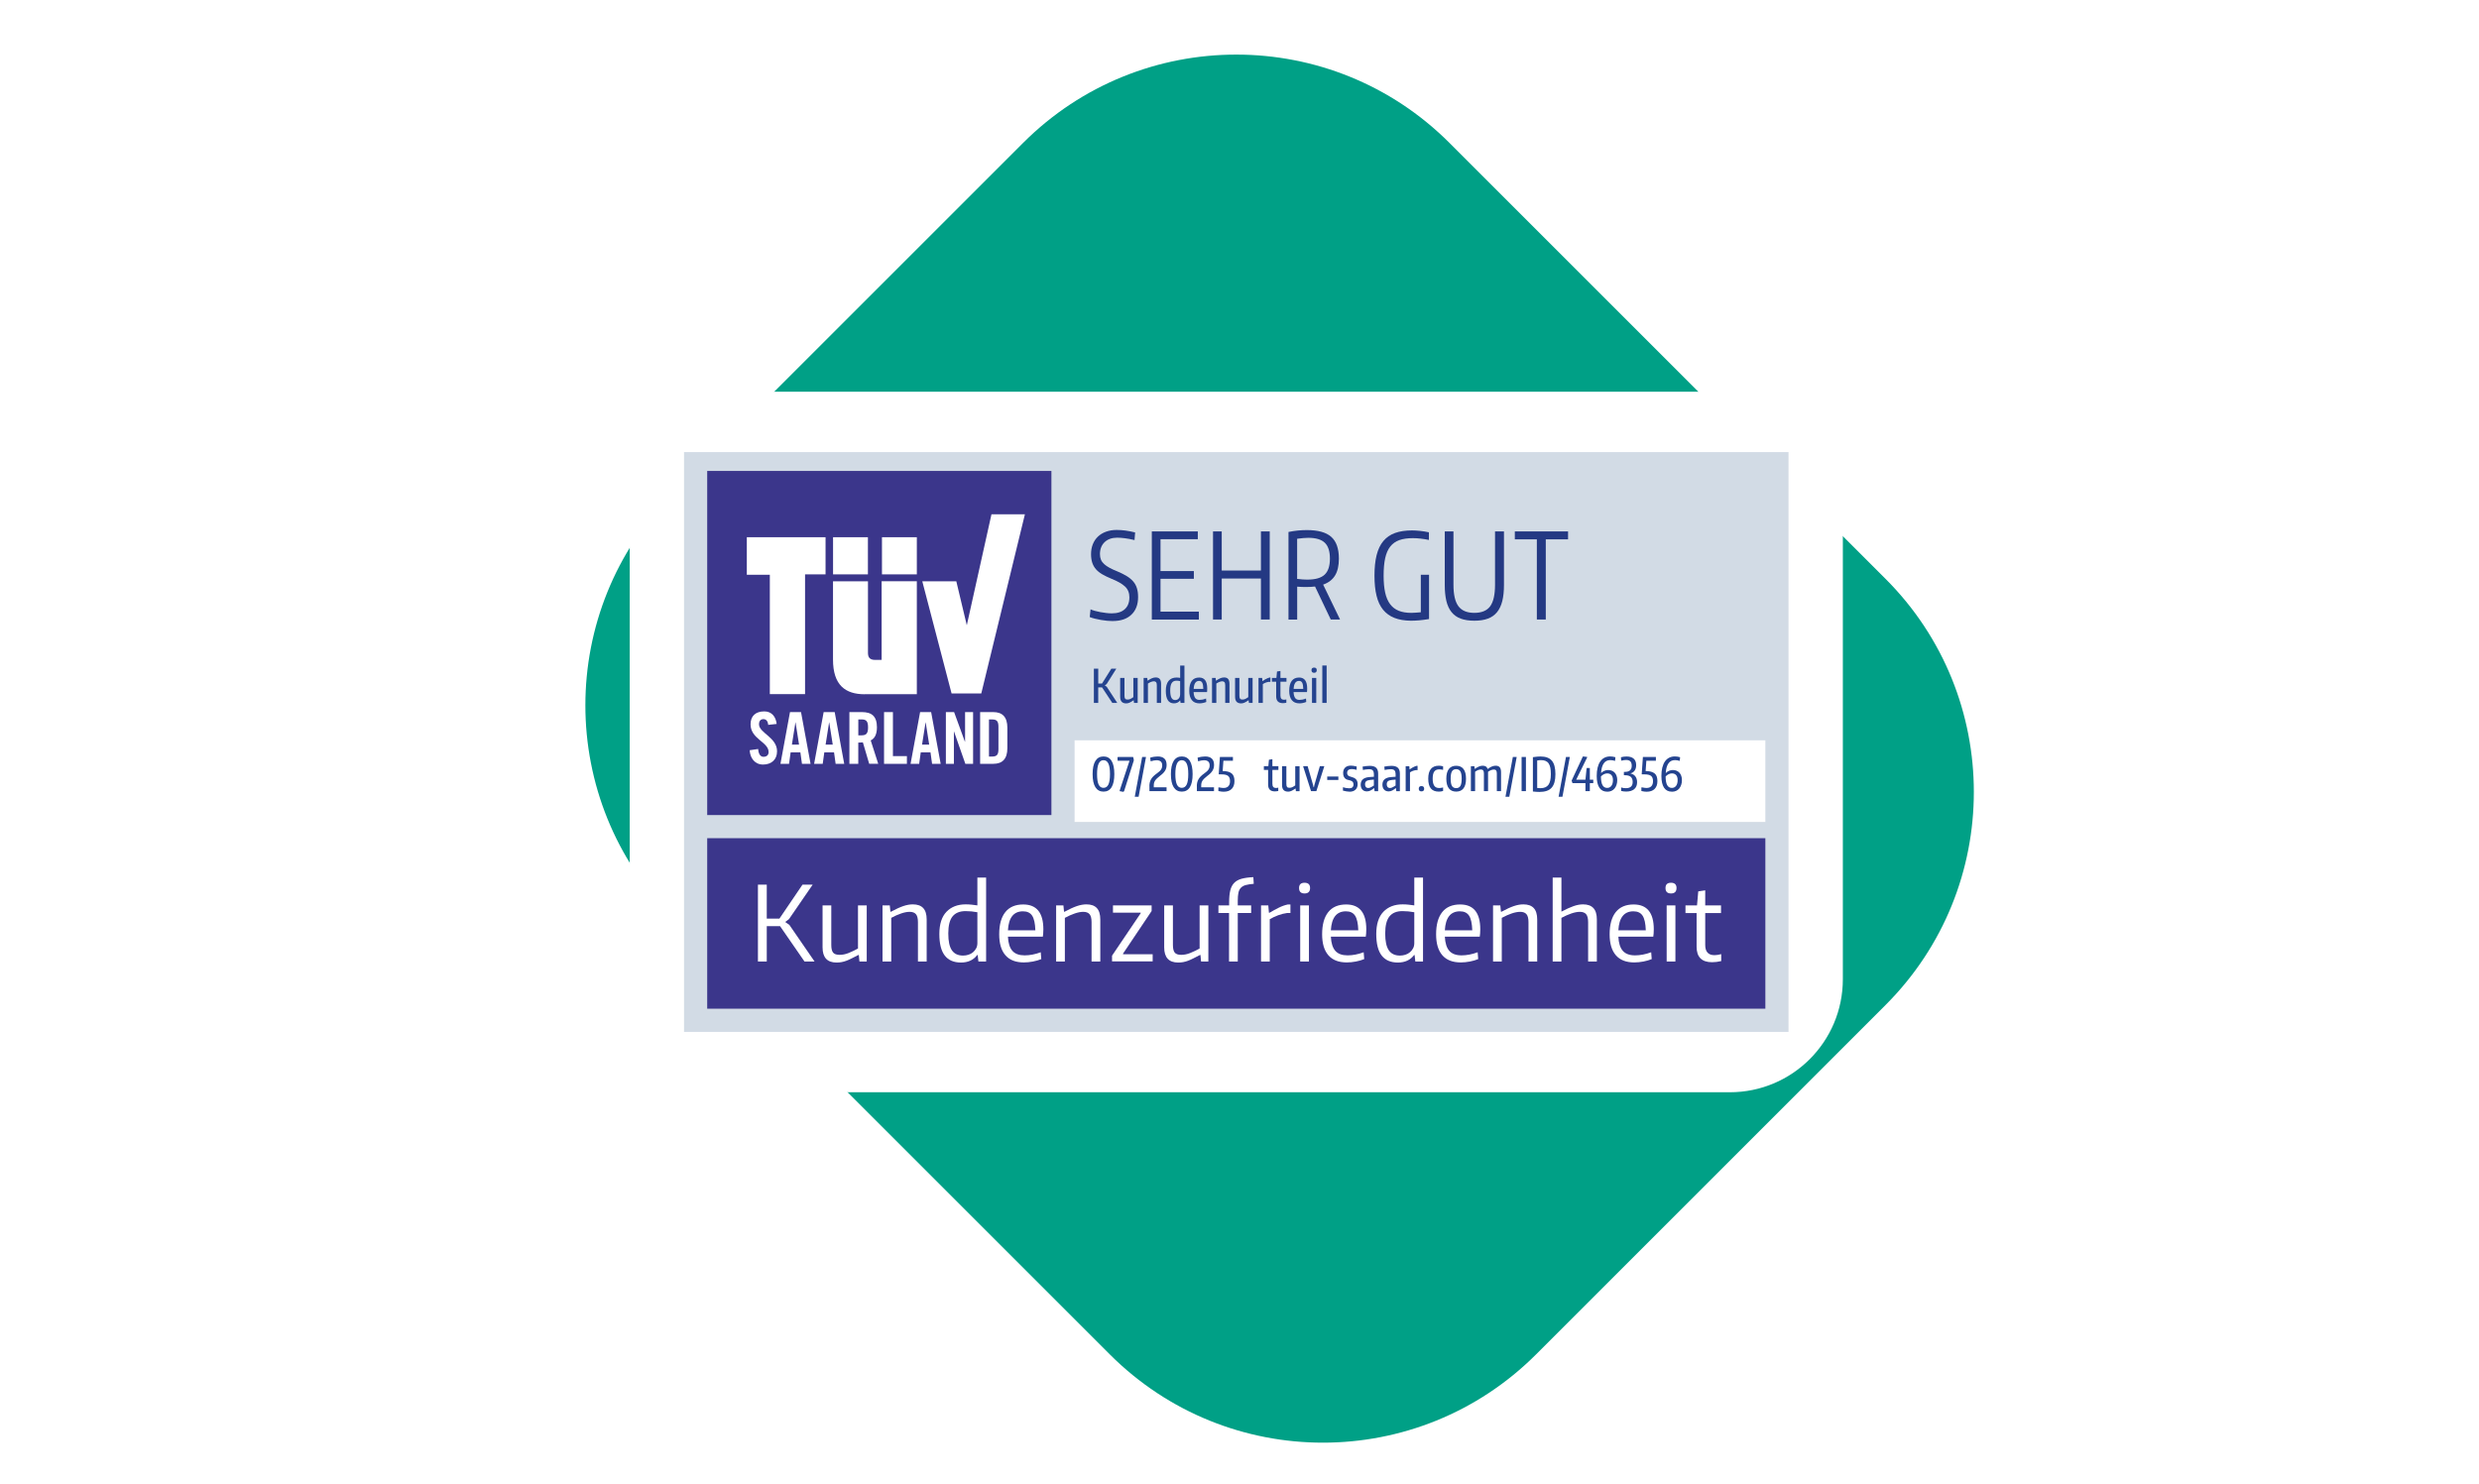 <?xml version="1.0" encoding="UTF-8"?>
<svg xmlns="http://www.w3.org/2000/svg" width="329" height="197" viewBox="0 0 329 197" fill="none">
  <g clip-path="url(#clip0_2190_1188)">
    <path d="M203.857 179.802C188.236 195.423 162.91 195.423 147.289 179.802L89.404 121.917C73.783 106.296 73.783 80.969 89.403 65.348L135.788 18.963C151.409 3.342 176.736 3.342 192.357 18.963L250.242 76.848C265.863 92.469 265.863 117.796 250.242 133.417L203.857 179.802Z" fill="#00A086"></path>
    <rect x="83.573" y="52" width="161" height="93" rx="15" fill="white"></rect>
    <g clip-path="url(#clip1_2190_1188)">
      <path d="M237.364 60.017H90.781V136.983H237.364V60.017Z" fill="#D2DBE5"></path>
      <path d="M147.691 82.449C147.46 82.449 147.208 82.435 146.939 82.411C146.67 82.383 146.398 82.349 146.126 82.301C145.85 82.252 145.584 82.197 145.326 82.135C145.067 82.073 144.833 81.997 144.623 81.915L144.733 80.887C144.881 80.96 145.071 81.029 145.302 81.094C145.533 81.156 145.777 81.211 146.036 81.26C146.295 81.308 146.557 81.346 146.819 81.377C147.081 81.408 147.325 81.425 147.546 81.425C148.294 81.425 148.873 81.242 149.277 80.87C149.683 80.501 149.887 79.974 149.887 79.288C149.887 78.698 149.69 78.219 149.301 77.857C148.911 77.495 148.304 77.147 147.484 76.823C147.029 76.633 146.636 76.44 146.298 76.247C145.96 76.051 145.681 75.83 145.46 75.582C145.24 75.334 145.074 75.047 144.964 74.72C144.854 74.392 144.798 74.01 144.798 73.565C144.798 73.079 144.878 72.641 145.036 72.245C145.195 71.848 145.422 71.514 145.715 71.231C146.012 70.952 146.37 70.735 146.791 70.583C147.212 70.431 147.68 70.352 148.197 70.352C148.577 70.352 148.963 70.38 149.359 70.431C149.756 70.483 150.183 70.569 150.649 70.683L150.569 71.697C150.094 71.579 149.666 71.5 149.28 71.452C148.894 71.404 148.556 71.379 148.26 71.379C147.563 71.379 147.012 71.576 146.598 71.972C146.188 72.369 145.981 72.896 145.981 73.562C145.981 73.848 146.026 74.093 146.115 74.306C146.205 74.517 146.346 74.71 146.536 74.882C146.725 75.054 146.967 75.223 147.256 75.379C147.546 75.537 147.891 75.696 148.291 75.854C148.766 76.054 149.177 76.261 149.525 76.471C149.873 76.682 150.159 76.919 150.387 77.181C150.614 77.443 150.78 77.747 150.883 78.081C150.99 78.419 151.042 78.809 151.042 79.25C151.042 80.253 150.745 81.036 150.156 81.597C149.566 82.163 148.742 82.442 147.687 82.442L147.691 82.449Z" fill="#243983"></path>
      <path d="M152.862 70.542H158.967V71.586H154.017V75.809H158.443V76.837H154.017V81.201H159.108V82.246H152.862V70.542Z" fill="#243983"></path>
      <path d="M160.987 70.542H162.142V75.744H167.344V70.542H168.513V82.242H167.344V76.802H162.142V82.242H160.987V70.542Z" fill="#243983"></path>
      <path d="M174.525 77.861C174.346 77.881 174.163 77.898 173.98 77.909C173.794 77.919 173.605 77.926 173.405 77.926C173.205 77.926 173.008 77.926 172.781 77.919C172.553 77.912 172.346 77.902 172.157 77.881V82.246H171.002V70.621C171.412 70.538 171.822 70.473 172.226 70.431C172.632 70.39 173.036 70.369 173.436 70.369C174.922 70.369 176.004 70.669 176.676 71.269C177.352 71.869 177.69 72.834 177.69 74.162C177.69 75.089 177.521 75.834 177.183 76.392C176.845 76.95 176.318 77.357 175.601 77.609L177.845 82.242H176.611L174.525 77.861ZM173.512 76.944C174.566 76.944 175.328 76.726 175.797 76.288C176.266 75.851 176.5 75.141 176.5 74.162C176.5 73.182 176.273 72.49 175.821 72.052C175.366 71.614 174.635 71.397 173.622 71.397C173.443 71.397 173.225 71.407 172.974 71.428C172.722 71.448 172.446 71.479 172.15 71.521V76.85C172.657 76.912 173.108 76.947 173.512 76.947V76.944Z" fill="#243983"></path>
      <path d="M187.236 82.401C186.391 82.39 185.667 82.266 185.06 82.028C184.454 81.79 183.954 81.428 183.557 80.946C183.161 80.46 182.871 79.843 182.689 79.088C182.502 78.333 182.413 77.44 182.413 76.409C182.413 75.378 182.506 74.448 182.699 73.689C182.892 72.931 183.185 72.307 183.592 71.824C183.999 71.338 184.512 70.983 185.143 70.755C185.77 70.528 186.525 70.414 187.411 70.414C187.684 70.414 188.032 70.435 188.446 70.476C188.863 70.517 189.259 70.583 189.638 70.666V71.679C188.849 71.521 188.142 71.441 187.518 71.441C186.801 71.441 186.198 71.528 185.708 71.703C185.219 71.876 184.819 72.162 184.505 72.558C184.195 72.955 183.971 73.469 183.833 74.099C183.695 74.73 183.626 75.502 183.626 76.409C183.626 77.316 183.695 78.05 183.833 78.671C183.971 79.291 184.188 79.805 184.488 80.205C184.788 80.605 185.171 80.898 185.636 81.084C186.101 81.27 186.66 81.36 187.311 81.36C187.46 81.36 187.642 81.353 187.866 81.335C188.087 81.318 188.318 81.301 188.563 81.28V76.299H189.656V82.18C189.139 82.263 188.701 82.321 188.335 82.352C187.973 82.383 187.604 82.401 187.236 82.401Z" fill="#243983"></path>
      <path d="M195.665 82.401C194.958 82.401 194.358 82.308 193.862 82.125C193.365 81.942 192.958 81.653 192.645 81.263C192.328 80.874 192.1 80.381 191.955 79.784C191.814 79.188 191.741 78.481 191.741 77.657V70.542H192.896V77.626C192.896 78.933 193.114 79.881 193.551 80.474C193.989 81.063 194.692 81.36 195.661 81.36C196.63 81.36 197.343 81.067 197.771 80.481C198.198 79.894 198.412 78.943 198.412 77.626V70.542H199.598V77.657C199.598 78.481 199.526 79.188 199.377 79.784C199.229 80.381 198.998 80.874 198.681 81.263C198.364 81.653 197.961 81.942 197.464 82.125C196.968 82.308 196.368 82.401 195.661 82.401H195.665Z" fill="#243983"></path>
      <path d="M203.966 71.6H201.039V70.542H208.106V71.6H205.148V82.242H203.962V71.6H203.966Z" fill="#243983"></path>
      <path d="M145.178 88.768H145.753V90.747H146.25L147.491 88.768H148.153L146.863 90.819L146.643 90.978V91.009L146.877 91.164L148.277 93.312H147.618L146.26 91.254H145.75V93.312H145.174V88.768H145.178Z" fill="#24438F"></path>
      <path d="M149.463 93.377C148.932 93.377 148.663 93.088 148.663 92.505V89.999H149.235V92.35C149.235 92.546 149.266 92.681 149.325 92.757C149.383 92.829 149.49 92.867 149.642 92.867C149.766 92.867 149.883 92.843 149.997 92.794C150.111 92.746 150.252 92.663 150.414 92.546V89.999H150.986V93.315H150.5L150.459 92.963H150.435C150.218 93.115 150.038 93.222 149.894 93.284C149.749 93.346 149.607 93.377 149.463 93.377Z" fill="#24438F"></path>
      <path d="M151.772 89.999H152.259L152.296 90.354H152.321C152.541 90.206 152.731 90.099 152.893 90.033C153.051 89.968 153.213 89.933 153.379 89.933C153.624 89.933 153.803 90.002 153.92 90.144C154.037 90.285 154.093 90.502 154.093 90.805V93.312H153.527V90.971C153.527 90.778 153.496 90.643 153.431 90.564C153.369 90.485 153.272 90.444 153.145 90.444C153.027 90.444 152.9 90.471 152.765 90.523C152.631 90.575 152.49 90.65 152.348 90.743V93.312H151.776V89.995L151.772 89.999Z" fill="#24438F"></path>
      <path d="M155.795 93.37C155.078 93.37 154.72 92.815 154.72 91.705C154.72 91.133 154.841 90.695 155.085 90.395C155.33 90.095 155.685 89.944 156.157 89.944C156.226 89.944 156.295 89.944 156.364 89.954C156.433 89.961 156.519 89.971 156.626 89.988V88.354H157.192V93.315H156.681L156.633 92.984H156.616C156.419 93.243 156.147 93.37 155.799 93.37H155.795ZM155.961 92.932C156.051 92.932 156.137 92.915 156.216 92.884C156.295 92.853 156.368 92.801 156.426 92.736C156.485 92.67 156.537 92.588 156.571 92.491C156.606 92.395 156.623 92.277 156.623 92.146V90.426C156.523 90.402 156.44 90.385 156.364 90.374C156.288 90.364 156.216 90.361 156.137 90.361C155.854 90.361 155.644 90.464 155.509 90.668C155.375 90.871 155.306 91.198 155.306 91.65C155.306 92.102 155.358 92.415 155.464 92.622C155.571 92.829 155.733 92.932 155.957 92.932H155.961Z" fill="#24438F"></path>
      <path d="M159.167 93.37C158.733 93.37 158.402 93.229 158.174 92.943C157.947 92.657 157.833 92.246 157.833 91.712C157.833 91.129 157.943 90.692 158.164 90.392C158.384 90.092 158.712 89.944 159.146 89.944C159.86 89.944 160.215 90.43 160.215 91.405C160.215 91.512 160.215 91.598 160.208 91.667C160.205 91.736 160.198 91.805 160.191 91.874H158.409C158.429 92.24 158.502 92.501 158.622 92.667C158.746 92.832 158.936 92.912 159.195 92.912C159.319 92.912 159.45 92.898 159.594 92.87C159.739 92.843 159.894 92.794 160.06 92.729L160.091 93.184C159.96 93.243 159.812 93.287 159.646 93.322C159.481 93.356 159.319 93.374 159.164 93.374L159.167 93.37ZM159.136 90.392C158.695 90.392 158.453 90.747 158.419 91.454H159.698C159.691 91.074 159.643 90.802 159.557 90.636C159.47 90.474 159.332 90.392 159.139 90.392H159.136Z" fill="#24438F"></path>
      <path d="M160.849 89.999H161.335L161.373 90.354H161.397C161.618 90.206 161.808 90.099 161.97 90.033C162.128 89.968 162.29 89.933 162.456 89.933C162.701 89.933 162.88 90.002 162.997 90.144C163.114 90.285 163.169 90.502 163.169 90.805V93.312H162.604V90.971C162.604 90.778 162.573 90.643 162.508 90.564C162.446 90.485 162.349 90.444 162.221 90.444C162.104 90.444 161.977 90.471 161.842 90.523C161.708 90.575 161.566 90.65 161.425 90.743V93.312H160.853V89.995L160.849 89.999Z" fill="#24438F"></path>
      <path d="M164.714 93.377C164.183 93.377 163.914 93.088 163.914 92.505V89.999H164.486V92.35C164.486 92.546 164.517 92.681 164.576 92.757C164.635 92.829 164.742 92.867 164.893 92.867C165.017 92.867 165.135 92.843 165.248 92.794C165.362 92.746 165.503 92.663 165.665 92.546V89.999H166.238V93.315H165.752L165.71 92.963H165.686C165.469 93.115 165.29 93.222 165.145 93.284C165 93.346 164.859 93.377 164.714 93.377Z" fill="#24438F"></path>
      <path d="M167.02 89.999H167.506L167.544 90.416H167.582C167.613 90.385 167.661 90.343 167.727 90.302C167.789 90.261 167.861 90.216 167.944 90.171C168.027 90.126 168.113 90.085 168.206 90.043C168.299 90.006 168.389 89.971 168.478 89.944H168.602V90.519H168.375C168.216 90.543 168.065 90.585 167.927 90.64C167.789 90.695 167.679 90.757 167.596 90.826V93.312H167.024V89.995L167.02 89.999Z" fill="#24438F"></path>
      <path d="M170.264 93.346C169.668 93.346 169.368 93.046 169.368 92.45V90.495H168.802V89.999H169.399L169.478 89.144L169.933 89.072V89.999H170.733V90.495H169.933V92.333C169.933 92.529 169.974 92.671 170.054 92.76C170.133 92.85 170.25 92.891 170.402 92.891C170.447 92.891 170.498 92.891 170.557 92.881C170.616 92.874 170.667 92.864 170.716 92.846V93.294C170.55 93.326 170.402 93.343 170.268 93.343L170.264 93.346Z" fill="#24438F"></path>
      <path d="M172.433 93.37C171.998 93.37 171.667 93.229 171.44 92.943C171.212 92.657 171.098 92.246 171.098 91.712C171.098 91.129 171.209 90.692 171.429 90.392C171.65 90.092 171.977 89.944 172.412 89.944C173.125 89.944 173.481 90.43 173.481 91.405C173.481 91.512 173.481 91.598 173.474 91.667C173.47 91.736 173.463 91.805 173.456 91.874H171.674C171.695 92.24 171.767 92.501 171.888 92.667C172.008 92.832 172.202 92.912 172.46 92.912C172.584 92.912 172.715 92.898 172.86 92.87C173.005 92.843 173.16 92.794 173.325 92.729L173.356 93.184C173.225 93.243 173.077 93.287 172.912 93.322C172.746 93.356 172.584 93.374 172.429 93.374L172.433 93.37ZM172.401 90.392C171.96 90.392 171.719 90.747 171.684 91.454H172.963C172.957 91.074 172.908 90.802 172.822 90.636C172.736 90.474 172.598 90.392 172.405 90.392H172.401Z" fill="#24438F"></path>
      <path d="M174.404 89.316C174.17 89.316 174.053 89.199 174.053 88.965C174.053 88.73 174.17 88.627 174.404 88.627C174.639 88.627 174.753 88.74 174.753 88.965C174.753 89.189 174.635 89.316 174.404 89.316ZM174.122 89.999H174.687V93.315H174.122V89.999Z" fill="#24438F"></path>
      <path d="M175.49 88.351H176.063V93.312H175.49V88.351Z" fill="#24438F"></path>
      <g filter="url(#filter0_d_2190_1188)">
        <path d="M142.613 97.362V108.194H234.289V97.362H142.613Z" fill="white"></path>
      </g>
      <path d="M146.45 105.091C145.978 105.091 145.622 104.895 145.374 104.505C145.129 104.116 145.005 103.533 145.005 102.764C145.005 101.996 145.129 101.413 145.374 101.017C145.619 100.62 145.978 100.424 146.45 100.424C146.922 100.424 147.284 100.62 147.525 101.017C147.767 101.413 147.887 101.996 147.887 102.764C147.887 103.533 147.767 104.109 147.525 104.502C147.284 104.895 146.926 105.091 146.45 105.091ZM146.45 104.588C146.743 104.588 146.96 104.44 147.101 104.147C147.239 103.854 147.312 103.392 147.312 102.764C147.312 102.137 147.243 101.675 147.101 101.372C146.96 101.068 146.746 100.92 146.45 100.92C146.153 100.92 145.943 101.072 145.805 101.375C145.667 101.678 145.595 102.14 145.595 102.764C145.595 103.388 145.664 103.857 145.802 104.15C145.94 104.443 146.153 104.588 146.45 104.588Z" fill="#24438F"></path>
      <path d="M149.066 105.116L148.601 105.029V104.936L149.904 100.989H148.325L148.308 100.555L148.37 100.486H150.38L150.466 100.81V100.982L149.183 105.036L149.073 105.116H149.066Z" fill="#24438F"></path>
      <path d="M151.583 100.486H152.093L151.11 105.774H150.6L151.583 100.486Z" fill="#24438F"></path>
      <path d="M152.541 104.385C152.541 104.198 152.558 104.033 152.593 103.881C152.627 103.73 152.683 103.585 152.762 103.447C152.841 103.309 152.941 103.178 153.069 103.054C153.196 102.93 153.348 102.802 153.531 102.675C153.662 102.582 153.772 102.492 153.865 102.409C153.958 102.327 154.031 102.24 154.086 102.158C154.141 102.075 154.182 101.989 154.206 101.899C154.23 101.813 154.244 101.716 154.244 101.613C154.244 101.154 153.993 100.923 153.489 100.923C153.382 100.923 153.265 100.934 153.138 100.958C153.01 100.982 152.865 101.017 152.71 101.065L152.641 100.586C152.831 100.527 153.007 100.486 153.172 100.462C153.338 100.437 153.496 100.424 153.641 100.424C154.43 100.424 154.827 100.799 154.827 101.547C154.827 101.692 154.81 101.823 154.779 101.951C154.744 102.075 154.692 102.196 154.623 102.313C154.551 102.43 154.458 102.544 154.348 102.657C154.234 102.771 154.096 102.885 153.934 103.006C153.775 103.13 153.641 103.24 153.538 103.344C153.434 103.447 153.351 103.543 153.289 103.64C153.227 103.737 153.186 103.833 153.162 103.933C153.138 104.033 153.124 104.143 153.124 104.267V104.519H154.82V105.022H152.548V104.378L152.541 104.385Z" fill="#24438F"></path>
      <path d="M156.84 105.091C156.368 105.091 156.013 104.895 155.765 104.505C155.52 104.116 155.396 103.533 155.396 102.764C155.396 101.996 155.52 101.413 155.765 101.017C156.009 100.62 156.368 100.424 156.84 100.424C157.312 100.424 157.674 100.62 157.916 101.017C158.157 101.413 158.278 101.996 158.278 102.764C158.278 103.533 158.157 104.109 157.916 104.502C157.674 104.895 157.316 105.091 156.84 105.091ZM156.84 104.588C157.133 104.588 157.35 104.44 157.492 104.147C157.63 103.854 157.702 103.392 157.702 102.764C157.702 102.137 157.633 101.675 157.492 101.372C157.35 101.068 157.137 100.92 156.84 100.92C156.544 100.92 156.333 101.072 156.195 101.375C156.058 101.678 155.985 102.14 155.985 102.764C155.985 103.388 156.054 103.857 156.192 104.15C156.33 104.443 156.544 104.588 156.84 104.588Z" fill="#24438F"></path>
      <path d="M158.836 104.385C158.836 104.198 158.853 104.033 158.888 103.881C158.922 103.73 158.977 103.585 159.057 103.447C159.136 103.309 159.236 103.178 159.364 103.054C159.491 102.93 159.643 102.802 159.825 102.675C159.956 102.582 160.067 102.492 160.16 102.409C160.253 102.327 160.325 102.24 160.38 102.158C160.436 102.075 160.477 101.989 160.501 101.899C160.525 101.813 160.539 101.716 160.539 101.613C160.539 101.154 160.287 100.923 159.784 100.923C159.677 100.923 159.56 100.934 159.432 100.958C159.305 100.982 159.16 101.017 159.005 101.065L158.936 100.586C159.126 100.527 159.301 100.486 159.467 100.462C159.632 100.437 159.791 100.424 159.936 100.424C160.725 100.424 161.122 100.799 161.122 101.547C161.122 101.692 161.104 101.823 161.073 101.951C161.039 102.075 160.987 102.196 160.918 102.313C160.846 102.43 160.753 102.544 160.642 102.657C160.529 102.771 160.391 102.885 160.229 103.006C160.07 103.13 159.936 103.24 159.832 103.344C159.729 103.447 159.646 103.543 159.584 103.64C159.522 103.737 159.481 103.833 159.457 103.933C159.432 104.033 159.419 104.143 159.419 104.267V104.519H161.115V105.022H158.843V104.378L158.836 104.385Z" fill="#24438F"></path>
      <path d="M162.414 105.105C162.211 105.105 161.97 105.074 161.697 105.012V104.533H161.825C162.039 104.581 162.221 104.605 162.376 104.605C162.659 104.605 162.873 104.529 163.021 104.374C163.169 104.219 163.242 103.995 163.242 103.702C163.242 103.375 163.156 103.144 162.987 103.006C162.818 102.868 162.528 102.799 162.118 102.799H161.766L161.742 102.775L161.901 100.486H163.628V100.989H162.363L162.266 102.358C162.549 102.361 162.79 102.389 162.987 102.444C163.183 102.499 163.345 102.578 163.473 102.685C163.597 102.792 163.69 102.93 163.745 103.095C163.804 103.264 163.831 103.468 163.831 103.702C163.831 104.147 163.707 104.492 163.459 104.736C163.211 104.981 162.862 105.102 162.411 105.102L162.414 105.105Z" fill="#24438F"></path>
      <path d="M169.195 105.06C168.599 105.06 168.299 104.76 168.299 104.164V102.209H167.734V101.713H168.33L168.409 100.858L168.865 100.786V101.713H169.664V102.209H168.865V104.047C168.865 104.243 168.906 104.385 168.985 104.474C169.064 104.564 169.182 104.605 169.333 104.605C169.378 104.605 169.43 104.605 169.488 104.595C169.547 104.588 169.599 104.578 169.647 104.56V105.009C169.482 105.04 169.333 105.057 169.199 105.057L169.195 105.06Z" fill="#24438F"></path>
      <path d="M170.947 105.091C170.416 105.091 170.147 104.802 170.147 104.219V101.713H170.719V104.064C170.719 104.261 170.75 104.395 170.809 104.471C170.867 104.547 170.974 104.581 171.126 104.581C171.25 104.581 171.367 104.557 171.481 104.512C171.595 104.464 171.736 104.381 171.898 104.264V101.716H172.471V105.033H171.984L171.943 104.681H171.919C171.702 104.833 171.522 104.94 171.378 105.002C171.233 105.064 171.092 105.095 170.947 105.095V105.091Z" fill="#24438F"></path>
      <path d="M172.953 101.751V101.713H173.543L174.249 104.157L174.329 104.505H174.377L174.456 104.157L175.163 101.713H175.745V101.751L174.701 105.029H173.994L172.95 101.751H172.953Z" fill="#24438F"></path>
      <path d="M176.142 103.085H177.621V103.54H176.142V103.085Z" fill="#24438F"></path>
      <path d="M179.107 105.098C178.976 105.098 178.841 105.084 178.704 105.06C178.566 105.036 178.407 105.002 178.228 104.957V104.509C178.359 104.554 178.5 104.588 178.648 104.612C178.797 104.636 178.941 104.65 179.083 104.65C179.255 104.65 179.39 104.605 179.486 104.516C179.583 104.426 179.631 104.302 179.631 104.14C179.631 103.992 179.593 103.874 179.517 103.788C179.441 103.702 179.317 103.637 179.145 103.592C179.045 103.571 178.945 103.547 178.841 103.519C178.738 103.492 178.641 103.443 178.555 103.375C178.469 103.306 178.397 103.213 178.342 103.095C178.286 102.978 178.255 102.816 178.255 102.616C178.255 102.309 178.345 102.071 178.521 101.899C178.697 101.727 178.948 101.641 179.269 101.641C179.383 101.641 179.5 101.651 179.621 101.668C179.741 101.685 179.883 101.713 180.048 101.751V102.199C179.879 102.158 179.748 102.13 179.652 102.116C179.555 102.102 179.462 102.096 179.372 102.096C179.186 102.096 179.045 102.14 178.941 102.227C178.838 102.313 178.786 102.437 178.786 102.592C178.786 102.685 178.8 102.764 178.828 102.823C178.855 102.882 178.89 102.93 178.938 102.968C178.986 103.006 179.041 103.037 179.103 103.061C179.165 103.085 179.234 103.106 179.303 103.123C179.427 103.154 179.541 103.195 179.648 103.24C179.755 103.285 179.848 103.344 179.924 103.416C180.003 103.488 180.062 103.578 180.11 103.688C180.155 103.799 180.179 103.936 180.179 104.105C180.179 104.412 180.082 104.654 179.893 104.833C179.703 105.012 179.441 105.102 179.11 105.102L179.107 105.098Z" fill="#24438F"></path>
      <path d="M181.403 105.06C181.154 105.06 180.954 104.981 180.806 104.819C180.658 104.657 180.586 104.44 180.586 104.164C180.586 103.55 180.972 103.216 181.747 103.157L182.337 103.116V102.84C182.337 102.571 182.289 102.382 182.192 102.275C182.096 102.168 181.93 102.116 181.692 102.116C181.644 102.116 181.582 102.116 181.513 102.127C181.444 102.133 181.372 102.14 181.299 102.147C181.227 102.154 181.151 102.165 181.079 102.178C181.006 102.192 180.941 102.206 180.882 102.22L180.834 101.772C180.992 101.74 181.158 101.713 181.323 101.696C181.492 101.678 181.644 101.668 181.785 101.668C182.171 101.668 182.454 101.751 182.633 101.92C182.813 102.089 182.902 102.351 182.902 102.706V105.033H182.43L182.375 104.633H182.337C182.213 104.743 182.075 104.843 181.916 104.929C181.758 105.019 181.589 105.06 181.403 105.06ZM181.606 104.612C181.668 104.612 181.73 104.598 181.796 104.574C181.861 104.55 181.927 104.519 181.992 104.485C182.058 104.45 182.12 104.412 182.178 104.378C182.237 104.34 182.289 104.309 182.333 104.281V103.495L181.868 103.537C181.613 103.561 181.434 103.619 181.323 103.705C181.216 103.795 181.161 103.93 181.161 104.112C181.161 104.278 181.199 104.398 181.275 104.485C181.351 104.571 181.461 104.612 181.603 104.612H181.606Z" fill="#24438F"></path>
      <path d="M184.285 105.06C184.036 105.06 183.837 104.981 183.688 104.819C183.54 104.657 183.468 104.44 183.468 104.164C183.468 103.55 183.854 103.216 184.629 103.157L185.219 103.116V102.84C185.219 102.571 185.171 102.382 185.074 102.275C184.978 102.168 184.812 102.116 184.574 102.116C184.526 102.116 184.464 102.116 184.395 102.127C184.326 102.133 184.254 102.14 184.181 102.147C184.109 102.154 184.033 102.165 183.961 102.178C183.888 102.192 183.823 102.206 183.764 102.22L183.716 101.772C183.874 101.74 184.04 101.713 184.205 101.696C184.374 101.678 184.526 101.668 184.667 101.668C185.053 101.668 185.336 101.751 185.515 101.92C185.695 102.089 185.784 102.351 185.784 102.706V105.033H185.312L185.257 104.633H185.219C185.095 104.743 184.957 104.843 184.798 104.929C184.64 105.019 184.471 105.06 184.285 105.06ZM184.488 104.612C184.55 104.612 184.612 104.598 184.678 104.574C184.743 104.55 184.809 104.519 184.874 104.485C184.94 104.45 185.002 104.412 185.06 104.378C185.119 104.34 185.171 104.309 185.215 104.281V103.495L184.75 103.537C184.495 103.561 184.316 103.619 184.205 103.705C184.099 103.795 184.043 103.93 184.043 104.112C184.043 104.278 184.081 104.398 184.157 104.485C184.233 104.571 184.343 104.612 184.485 104.612H184.488Z" fill="#24438F"></path>
      <path d="M186.55 101.716H187.036L187.074 102.134H187.111C187.143 102.103 187.191 102.061 187.256 102.02C187.318 101.978 187.391 101.934 187.473 101.889C187.556 101.844 187.642 101.803 187.735 101.761C187.829 101.723 187.918 101.689 188.008 101.661H188.132V102.237H187.904C187.746 102.261 187.594 102.303 187.456 102.358C187.318 102.413 187.208 102.475 187.125 102.544V105.029H186.553V101.713L186.55 101.716Z" fill="#24438F"></path>
      <path d="M188.646 105.058C188.408 105.058 188.291 104.941 188.291 104.706C188.291 104.471 188.408 104.354 188.646 104.354C188.885 104.354 189.009 104.471 189.009 104.706C189.009 104.941 188.888 105.058 188.646 105.058Z" fill="#24438F"></path>
      <path d="M190.952 105.091C190.48 105.091 190.128 104.95 189.897 104.671C189.663 104.392 189.549 103.957 189.549 103.371C189.549 102.223 190.018 101.651 190.955 101.651C191.038 101.651 191.124 101.658 191.217 101.668C191.311 101.682 191.411 101.703 191.521 101.737V102.202C191.421 102.178 191.331 102.161 191.249 102.151C191.166 102.14 191.083 102.137 191 102.137C190.7 102.137 190.483 102.233 190.345 102.43C190.207 102.623 190.138 102.94 190.138 103.371C190.138 103.802 190.207 104.109 190.349 104.312C190.49 104.516 190.704 104.612 191 104.612C191.138 104.612 191.314 104.588 191.521 104.54V105.005C191.438 105.029 191.348 105.05 191.249 105.067C191.149 105.084 191.052 105.091 190.955 105.091H190.952Z" fill="#24438F"></path>
      <path d="M193.255 105.088C192.824 105.088 192.5 104.943 192.279 104.654C192.058 104.364 191.948 103.936 191.948 103.375C191.948 102.813 192.058 102.382 192.279 102.092C192.5 101.803 192.824 101.658 193.255 101.658C193.686 101.658 194.01 101.803 194.23 102.092C194.451 102.382 194.561 102.809 194.561 103.375C194.561 103.94 194.451 104.367 194.23 104.654C194.01 104.943 193.682 105.088 193.255 105.088ZM193.255 104.626C193.513 104.626 193.699 104.529 193.813 104.336C193.927 104.143 193.986 103.823 193.986 103.371C193.986 102.92 193.927 102.599 193.81 102.402C193.692 102.209 193.506 102.109 193.255 102.109C193.003 102.109 192.81 102.206 192.696 102.402C192.582 102.595 192.524 102.92 192.524 103.371C192.524 103.823 192.582 104.143 192.696 104.336C192.81 104.529 192.996 104.626 193.255 104.626Z" fill="#24438F"></path>
      <path d="M195.209 101.716H195.675L195.713 102.071H195.73C195.944 101.923 196.13 101.816 196.295 101.751C196.457 101.685 196.619 101.651 196.775 101.651C196.95 101.651 197.092 101.685 197.195 101.751C197.299 101.82 197.378 101.927 197.426 102.075H197.457C197.657 101.923 197.84 101.816 198.005 101.751C198.171 101.685 198.336 101.651 198.498 101.651C198.743 101.651 198.922 101.72 199.04 101.861C199.153 101.999 199.212 102.223 199.212 102.523V105.029H198.653V102.689C198.653 102.499 198.622 102.364 198.56 102.282C198.498 102.199 198.402 102.158 198.267 102.158C198.036 102.158 197.778 102.258 197.488 102.454V105.026H196.937V102.685C196.937 102.495 196.906 102.361 196.84 102.278C196.778 102.196 196.678 102.154 196.544 102.154C196.302 102.154 196.044 102.254 195.768 102.451V105.022H195.209V101.706V101.716Z" fill="#24438F"></path>
      <path d="M200.78 100.486H201.29L200.308 105.774H199.798L200.78 100.486Z" fill="#24438F"></path>
      <path d="M201.939 100.486H202.514V105.029H201.939V100.486Z" fill="#24438F"></path>
      <path d="M204.273 105.129C204.149 105.129 204.021 105.126 203.89 105.116C203.756 105.109 203.607 105.091 203.438 105.074V100.517C203.656 100.486 203.842 100.462 204 100.448C204.159 100.434 204.307 100.427 204.445 100.427C205.138 100.427 205.641 100.613 205.955 100.986C206.269 101.358 206.427 101.951 206.427 102.768C206.427 103.185 206.386 103.543 206.303 103.84C206.22 104.136 206.093 104.381 205.92 104.574C205.748 104.767 205.524 104.909 205.252 104.998C204.979 105.088 204.652 105.133 204.273 105.133V105.129ZM204.445 104.633C204.924 104.633 205.272 104.488 205.493 104.198C205.71 103.909 205.82 103.43 205.82 102.768C205.82 102.433 205.796 102.147 205.748 101.909C205.7 101.675 205.621 101.482 205.517 101.334C205.414 101.185 205.276 101.079 205.11 101.01C204.945 100.941 204.745 100.91 204.51 100.91C204.417 100.91 204.328 100.913 204.248 100.923C204.169 100.93 204.086 100.944 204.007 100.961V104.602C204.1 104.609 204.183 104.616 204.248 104.623C204.314 104.629 204.379 104.633 204.442 104.633H204.445Z" fill="#24438F"></path>
      <path d="M207.83 100.486H208.34L207.358 105.774H206.848L207.83 100.486Z" fill="#24438F"></path>
      <path d="M208.585 103.637V103.612L210.071 100.424H210.109L210.63 100.486L210.654 100.517L209.192 103.488V103.512H210.412L210.571 101.954H210.995V103.512H211.45V103.967H210.995V105.029H210.412V103.967H208.692L208.582 103.637H208.585Z" fill="#24438F"></path>
      <path d="M213.301 105.098C212.843 105.098 212.494 104.923 212.26 104.571C212.026 104.219 211.908 103.699 211.908 103.013C211.908 102.599 211.946 102.23 212.026 101.909C212.105 101.589 212.219 101.317 212.37 101.096C212.522 100.875 212.708 100.706 212.929 100.593C213.149 100.479 213.404 100.42 213.691 100.42C213.801 100.42 213.911 100.427 214.025 100.444C214.139 100.462 214.259 100.486 214.39 100.524L214.342 101.01C214.215 100.972 214.101 100.948 214.001 100.93C213.901 100.913 213.801 100.906 213.704 100.906C213.332 100.906 213.043 101.051 212.843 101.341C212.639 101.63 212.519 102.058 212.484 102.627C212.612 102.499 212.756 102.399 212.918 102.33C213.08 102.258 213.246 102.223 213.418 102.223C213.604 102.223 213.77 102.254 213.922 102.316C214.073 102.378 214.201 102.468 214.304 102.582C214.408 102.699 214.49 102.84 214.546 103.006C214.604 103.171 214.632 103.357 214.632 103.561C214.632 103.795 214.601 104.006 214.535 104.195C214.473 104.385 214.384 104.547 214.27 104.685C214.156 104.819 214.015 104.923 213.853 104.995C213.691 105.067 213.508 105.102 213.308 105.102L213.301 105.098ZM213.294 102.671C213.149 102.671 213.005 102.709 212.853 102.785C212.701 102.861 212.574 102.961 212.467 103.082C212.47 103.606 212.543 103.988 212.677 104.233C212.815 104.478 213.022 104.598 213.301 104.598C213.535 104.598 213.718 104.505 213.856 104.323C213.994 104.14 214.063 103.888 214.063 103.568C214.063 103.271 213.997 103.051 213.863 102.899C213.729 102.747 213.539 102.671 213.294 102.671Z" fill="#24438F"></path>
      <path d="M215.849 105.081C215.739 105.081 215.625 105.074 215.504 105.064C215.387 105.05 215.266 105.033 215.149 105.002V104.547H215.187C215.27 104.574 215.359 104.598 215.463 104.612C215.566 104.626 215.67 104.633 215.777 104.633C216.38 104.633 216.68 104.361 216.68 103.816C216.68 103.509 216.597 103.281 216.432 103.133C216.266 102.985 216.004 102.913 215.642 102.913H215.515V102.471H215.642C216.252 102.471 216.556 102.202 216.556 101.661C216.556 101.12 216.307 100.889 215.811 100.889C215.728 100.889 215.639 100.896 215.542 100.91C215.446 100.923 215.332 100.944 215.211 100.975H215.156L215.125 100.527C215.37 100.462 215.615 100.427 215.863 100.427C216.283 100.427 216.604 100.524 216.818 100.717C217.031 100.91 217.142 101.192 217.142 101.565C217.142 101.858 217.08 102.099 216.952 102.285C216.825 102.471 216.642 102.599 216.401 102.664V102.682C216.683 102.747 216.897 102.878 217.045 103.078C217.193 103.278 217.266 103.537 217.266 103.854C217.266 104.24 217.142 104.54 216.894 104.754C216.645 104.967 216.301 105.078 215.852 105.081H215.849Z" fill="#24438F"></path>
      <path d="M218.552 105.105C218.348 105.105 218.107 105.074 217.835 105.012V104.533H217.962C218.176 104.581 218.359 104.605 218.514 104.605C218.796 104.605 219.01 104.529 219.158 104.374C219.307 104.219 219.379 103.995 219.379 103.702C219.379 103.375 219.293 103.144 219.124 103.006C218.955 102.868 218.665 102.799 218.255 102.799H217.904L217.879 102.775L218.038 100.486H219.762V100.989H218.496L218.397 102.358C218.679 102.361 218.921 102.389 219.117 102.444C219.314 102.499 219.476 102.578 219.603 102.685C219.731 102.792 219.82 102.93 219.875 103.095C219.931 103.261 219.962 103.468 219.962 103.702C219.962 104.147 219.838 104.492 219.589 104.736C219.341 104.981 218.993 105.102 218.541 105.102L218.552 105.105Z" fill="#24438F"></path>
      <path d="M221.885 105.098C221.427 105.098 221.078 104.923 220.844 104.571C220.61 104.219 220.492 103.699 220.492 103.013C220.492 102.599 220.53 102.23 220.61 101.909C220.689 101.589 220.803 101.317 220.954 101.096C221.106 100.875 221.292 100.706 221.513 100.593C221.733 100.479 221.989 100.42 222.275 100.42C222.385 100.42 222.495 100.427 222.609 100.444C222.723 100.462 222.844 100.486 222.975 100.524L222.926 101.01C222.799 100.972 222.685 100.948 222.585 100.93C222.485 100.913 222.385 100.906 222.289 100.906C221.916 100.906 221.627 101.051 221.427 101.341C221.223 101.63 221.103 102.058 221.068 102.627C221.196 102.499 221.34 102.399 221.503 102.33C221.665 102.258 221.83 102.223 222.002 102.223C222.189 102.223 222.354 102.254 222.506 102.316C222.657 102.378 222.785 102.468 222.888 102.582C222.992 102.699 223.075 102.84 223.13 103.006C223.188 103.171 223.216 103.357 223.216 103.561C223.216 103.795 223.185 104.006 223.119 104.195C223.057 104.385 222.968 104.547 222.854 104.685C222.74 104.819 222.599 104.923 222.437 104.995C222.275 105.067 222.092 105.102 221.892 105.102L221.885 105.098ZM221.878 102.671C221.733 102.671 221.589 102.709 221.437 102.785C221.285 102.861 221.158 102.961 221.051 103.082C221.054 103.606 221.127 103.988 221.261 104.233C221.399 104.478 221.606 104.598 221.885 104.598C222.12 104.598 222.302 104.505 222.44 104.323C222.578 104.14 222.647 103.888 222.647 103.568C222.647 103.271 222.582 103.051 222.447 102.899C222.313 102.747 222.123 102.671 221.878 102.671Z" fill="#24438F"></path>
      <path d="M139.538 62.516H93.856V108.198H139.538V62.516Z" fill="#3B368B"></path>
      <path d="M130.23 92.06L136.021 68.27H131.584L128.309 83.004L126.917 77.168H122.401L126.289 92.06H130.23Z" fill="white"></path>
      <path d="M102.168 92.15H106.843V76.251H109.563V71.317H99.114V76.299H102.168V92.15Z" fill="white"></path>
      <path d="M115.185 71.317H110.559V76.251H115.185V71.317Z" fill="white"></path>
      <path d="M121.677 71.317H117.05V76.251H121.677V71.317Z" fill="white"></path>
      <path d="M114.751 92.157H121.677V77.164H117.005V87.606H116.154C115.351 87.606 115.192 87.186 115.192 86.648V77.168H110.552V87.561C110.552 90.971 112.207 92.164 114.751 92.164V92.157Z" fill="white"></path>
      <path d="M104.843 94.532L103.578 101.399H104.719L104.929 99.879H106.222L106.432 101.399H107.574L106.308 94.532H104.843ZM105.098 98.852L105.564 95.901H105.581L106.046 98.852H105.095H105.098Z" fill="white"></path>
      <path d="M122.111 94.532L120.846 101.399H121.987L122.197 99.879H123.49L123.7 101.399H124.841L123.576 94.532H122.111ZM122.37 98.852L122.835 95.901H122.852L123.318 98.852H122.366H122.37Z" fill="white"></path>
      <path d="M118.505 94.532H117.326V101.403H120.36V100.375H118.505V94.532Z" fill="white"></path>
      <path d="M131.826 94.532H130.078V101.399H131.826C133.043 101.399 133.691 100.734 133.691 99.324V96.604C133.691 95.197 133.043 94.532 131.826 94.532ZM132.508 99.472C132.508 100.196 132.288 100.434 131.66 100.434H131.25V95.508H131.66C132.288 95.508 132.508 95.746 132.508 96.469V99.476V99.472Z" fill="white"></path>
      <path d="M100.734 96.142C100.734 95.715 100.944 95.466 101.323 95.466C101.589 95.466 101.906 95.635 101.951 96.228L103.075 96.104C102.971 95.135 102.399 94.439 101.437 94.439C100.275 94.439 99.61 95.056 99.61 96.152C99.61 98.121 102.006 98.483 102.006 99.841C102.006 100.251 101.73 100.468 101.32 100.468C100.941 100.468 100.665 100.127 100.617 99.431L99.493 99.593C99.541 100.62 100.168 101.496 101.261 101.496C102.354 101.496 103.126 100.868 103.126 99.738C103.126 97.873 100.73 97.311 100.73 96.142H100.734Z" fill="white"></path>
      <path d="M116.382 96.559C116.382 95.094 115.706 94.532 114.382 94.532H112.727V101.399H113.906V98.583C114.117 98.583 114.361 98.572 114.517 98.552L115.354 101.396H116.554L115.554 98.286C115.954 98.107 116.382 97.659 116.382 96.556V96.559ZM114.327 97.617H113.91V95.504H114.327C114.965 95.504 115.203 95.742 115.203 96.559C115.203 97.376 114.965 97.617 114.327 97.617Z" fill="white"></path>
      <path d="M109.311 94.532L108.046 101.399H109.187L109.397 99.879H110.69L110.9 101.399H112.041L110.776 94.532H109.311ZM109.57 98.852L110.035 95.901H110.052L110.518 98.852H109.566H109.57Z" fill="white"></path>
      <path d="M128.079 98.462H128.058L126.624 94.532H125.531V101.403H126.596V97.111H126.613L128.117 101.403H129.144V94.532H128.079V98.462Z" fill="white"></path>
      <path d="M93.856 111.269V133.908H234.289V111.269H93.856Z" fill="#3B368B"></path>
      <path d="M100.589 117.436H101.761V121.946H103.444L106.505 117.436H107.856L104.712 122.015L104.257 122.359V122.442L104.754 122.773L108.104 127.641H106.767L103.526 122.952H101.761V127.641H100.589V117.436Z" fill="white"></path>
      <path d="M111.014 127.779C109.783 127.779 109.166 127.106 109.166 125.765V120.194H110.324V125.434C110.324 125.92 110.404 126.265 110.566 126.462C110.728 126.658 111.01 126.758 111.414 126.758C111.817 126.758 112.21 126.679 112.614 126.517C113.017 126.355 113.437 126.155 113.868 125.917V120.194H115.027V127.641H114.061L113.979 126.772H113.924C113.582 126.948 113.286 127.099 113.034 127.227C112.782 127.355 112.545 127.461 112.324 127.544C112.103 127.627 111.89 127.685 111.683 127.723C111.476 127.761 111.252 127.779 111.014 127.779Z" fill="white"></path>
      <path d="M117.123 120.194H118.088L118.171 121.036H118.24C118.56 120.86 118.857 120.712 119.129 120.587C119.402 120.463 119.65 120.363 119.881 120.284C120.112 120.205 120.329 120.15 120.536 120.112C120.743 120.074 120.946 120.057 121.149 120.057C121.756 120.057 122.215 120.219 122.521 120.546C122.828 120.874 122.983 121.38 122.983 122.07V127.641H121.825V122.428C121.825 121.932 121.739 121.577 121.563 121.367C121.387 121.156 121.108 121.049 120.722 121.049C120.391 121.049 120.015 121.122 119.598 121.263C119.181 121.404 118.74 121.601 118.281 121.849V127.641H117.123V120.194Z" fill="white"></path>
      <path d="M127.534 127.779C126.586 127.779 125.872 127.472 125.39 126.855C124.907 126.238 124.666 125.283 124.666 123.986C124.666 122.69 124.979 121.701 125.61 121.042C126.241 120.384 127.093 120.056 128.168 120.056C128.444 120.056 128.71 120.07 128.961 120.098C129.213 120.125 129.465 120.156 129.713 120.194V116.499H130.871V127.641H129.851L129.754 126.786H129.685C129.189 127.448 128.472 127.779 127.534 127.779ZM127.81 126.855C128.058 126.855 128.296 126.817 128.527 126.744C128.758 126.672 128.958 126.562 129.134 126.413C129.309 126.265 129.447 126.093 129.554 125.889C129.661 125.686 129.713 125.452 129.713 125.186V121.104C129.206 121.005 128.682 120.953 128.141 120.953C127.379 120.953 126.807 121.184 126.424 121.649C126.041 122.115 125.852 122.87 125.852 123.918C125.852 124.966 126.014 125.693 126.334 126.158C126.655 126.624 127.148 126.855 127.81 126.855Z" fill="white"></path>
      <path d="M135.877 127.765C134.801 127.765 133.987 127.448 133.436 126.813C132.884 126.179 132.608 125.252 132.608 124.028C132.608 122.742 132.881 121.76 133.422 121.084C133.963 120.408 134.756 120.07 135.794 120.07C137.576 120.07 138.469 121.17 138.469 123.366C138.469 123.576 138.462 123.762 138.448 123.918C138.434 124.073 138.417 124.218 138.4 124.345H133.767C133.812 125.21 134.011 125.838 134.367 126.234C134.722 126.631 135.259 126.827 135.987 126.827C136.318 126.827 136.666 126.793 137.028 126.724C137.39 126.655 137.755 126.551 138.124 126.413L138.193 127.324C137.862 127.461 137.49 127.568 137.076 127.648C136.663 127.727 136.263 127.765 135.877 127.765ZM135.766 120.98C134.525 120.98 133.86 121.822 133.767 123.504H137.407C137.38 122.604 137.238 121.956 136.987 121.566C136.735 121.177 136.328 120.98 135.766 120.98Z" fill="white"></path>
      <path d="M140.165 120.194H141.13L141.213 121.036H141.282C141.603 120.86 141.899 120.712 142.171 120.587C142.444 120.463 142.692 120.363 142.923 120.284C143.154 120.205 143.371 120.15 143.578 120.112C143.785 120.074 143.988 120.057 144.192 120.057C144.798 120.057 145.257 120.219 145.564 120.546C145.87 120.874 146.026 121.38 146.026 122.07V127.641H144.867V122.428C144.867 121.932 144.781 121.577 144.605 121.367C144.429 121.156 144.15 121.049 143.764 121.049C143.433 121.049 143.057 121.122 142.64 121.263C142.223 121.404 141.782 121.601 141.323 121.849V127.641H140.165V120.194Z" fill="white"></path>
      <path d="M147.584 126.868L151.39 121.229V121.16H147.708V120.194H152.838V120.939L149.046 126.593V126.675H152.976V127.627H147.584V126.868Z" fill="white"></path>
      <path d="M156.354 127.779C155.123 127.779 154.506 127.106 154.506 125.765V120.194H155.664V125.434C155.664 125.92 155.744 126.265 155.906 126.462C156.068 126.658 156.35 126.758 156.754 126.758C157.157 126.758 157.55 126.679 157.953 126.517C158.357 126.355 158.777 126.155 159.208 125.917V120.194H160.367V127.641H159.401L159.319 126.772H159.263C158.922 126.948 158.626 127.099 158.374 127.227C158.122 127.355 157.885 127.461 157.664 127.544C157.443 127.627 157.23 127.685 157.023 127.723C156.816 127.761 156.592 127.779 156.354 127.779Z" fill="white"></path>
      <path d="M163.111 121.201H161.704V120.194H163.125V119.767C163.125 119.143 163.176 118.622 163.276 118.209C163.376 117.795 163.549 117.461 163.793 117.209C164.038 116.957 164.366 116.771 164.779 116.657C165.193 116.544 165.714 116.471 166.338 116.444L166.393 117.326C165.962 117.364 165.61 117.419 165.338 117.492C165.066 117.564 164.852 117.685 164.69 117.85C164.528 118.016 164.417 118.233 164.359 118.505C164.3 118.778 164.269 119.129 164.269 119.56V120.194H166.048V121.201H164.269V127.641H163.111V121.201Z" fill="white"></path>
      <path d="M167.358 120.194H168.323L168.406 121.173H168.475C168.878 120.936 169.288 120.712 169.702 120.505C170.116 120.298 170.519 120.153 170.916 120.07H171.26V121.201H170.833C170.43 121.256 170.026 121.356 169.626 121.504C169.226 121.653 168.858 121.825 168.516 122.028V127.641H167.358V120.194Z" fill="white"></path>
      <path d="M173.136 118.609C172.65 118.609 172.405 118.371 172.405 117.892C172.405 117.412 172.65 117.188 173.136 117.188C173.622 117.188 173.867 117.423 173.867 117.892C173.867 118.36 173.622 118.609 173.136 118.609ZM172.557 120.194H173.715V127.641H172.557V120.194Z" fill="white"></path>
      <path d="M178.734 127.765C177.659 127.765 176.845 127.448 176.294 126.813C175.742 126.179 175.466 125.252 175.466 124.028C175.466 122.742 175.739 121.76 176.28 121.084C176.821 120.408 177.614 120.07 178.652 120.07C180.434 120.07 181.327 121.17 181.327 123.366C181.327 123.576 181.32 123.762 181.306 123.918C181.292 124.073 181.275 124.218 181.258 124.345H176.625C176.669 125.21 176.869 125.838 177.224 126.234C177.58 126.631 178.117 126.827 178.845 126.827C179.176 126.827 179.524 126.793 179.886 126.724C180.248 126.655 180.613 126.551 180.982 126.413L181.051 127.324C180.72 127.461 180.348 127.568 179.934 127.648C179.52 127.727 179.121 127.765 178.734 127.765ZM178.624 120.98C177.383 120.98 176.718 121.822 176.625 123.504H180.265C180.237 122.604 180.096 121.956 179.844 121.566C179.593 121.177 179.186 120.98 178.624 120.98Z" fill="white"></path>
      <path d="M185.519 127.779C184.571 127.779 183.857 127.472 183.374 126.855C182.892 126.238 182.651 125.283 182.651 123.986C182.651 122.69 182.964 121.701 183.595 121.042C184.226 120.384 185.077 120.056 186.153 120.056C186.429 120.056 186.694 120.07 186.946 120.098C187.198 120.125 187.449 120.156 187.697 120.194V116.499H188.856V127.641H187.835L187.739 126.786H187.67C187.173 127.448 186.456 127.779 185.519 127.779ZM185.795 126.855C186.043 126.855 186.281 126.817 186.512 126.744C186.743 126.672 186.943 126.562 187.118 126.413C187.294 126.265 187.432 126.093 187.539 125.889C187.646 125.686 187.697 125.452 187.697 125.186V121.104C187.191 121.005 186.667 120.953 186.125 120.953C185.364 120.953 184.791 121.184 184.409 121.649C184.026 122.115 183.836 122.87 183.836 123.918C183.836 124.966 183.998 125.693 184.319 126.158C184.64 126.624 185.133 126.855 185.795 126.855Z" fill="white"></path>
      <path d="M193.862 127.765C192.786 127.765 191.972 127.448 191.421 126.813C190.869 126.179 190.593 125.252 190.593 124.028C190.593 122.742 190.866 121.76 191.407 121.084C191.948 120.408 192.741 120.07 193.779 120.07C195.561 120.07 196.454 121.17 196.454 123.366C196.454 123.576 196.447 123.762 196.433 123.918C196.419 124.073 196.402 124.218 196.385 124.345H191.752C191.797 125.21 191.996 125.838 192.352 126.234C192.707 126.631 193.244 126.827 193.972 126.827C194.303 126.827 194.651 126.793 195.013 126.724C195.375 126.655 195.74 126.551 196.109 126.413L196.178 127.324C195.847 127.461 195.475 127.568 195.061 127.648C194.647 127.727 194.248 127.765 193.862 127.765ZM193.751 120.98C192.51 120.98 191.845 121.822 191.752 123.504H195.392C195.365 122.604 195.223 121.956 194.972 121.566C194.72 121.177 194.313 120.98 193.751 120.98Z" fill="white"></path>
      <path d="M198.15 120.194H199.115L199.198 121.036H199.267C199.588 120.86 199.884 120.712 200.156 120.587C200.429 120.463 200.677 120.363 200.908 120.284C201.139 120.205 201.356 120.15 201.563 120.112C201.77 120.074 201.973 120.057 202.177 120.057C202.783 120.057 203.242 120.219 203.549 120.546C203.855 120.874 204.011 121.38 204.011 122.07V127.641H202.852V122.428C202.852 121.932 202.766 121.577 202.59 121.367C202.414 121.156 202.135 121.049 201.749 121.049C201.418 121.049 201.042 121.122 200.625 121.263C200.208 121.404 199.767 121.601 199.308 121.849V127.641H198.15V120.194Z" fill="white"></path>
      <path d="M206.065 116.499H207.224V121.022C207.848 120.691 208.385 120.446 208.83 120.291C209.275 120.136 209.695 120.056 210.092 120.056C210.699 120.056 211.157 120.219 211.464 120.546C211.771 120.874 211.926 121.38 211.926 122.07V127.641H210.768V122.428C210.768 121.932 210.681 121.577 210.506 121.366C210.33 121.156 210.05 121.049 209.664 121.049C209.333 121.049 208.961 121.122 208.547 121.263C208.134 121.404 207.692 121.601 207.224 121.849V127.641H206.065V116.499Z" fill="white"></path>
      <path d="M216.89 127.765C215.814 127.765 215.001 127.448 214.449 126.813C213.898 126.179 213.622 125.252 213.622 124.028C213.622 122.742 213.894 121.76 214.435 121.084C214.977 120.408 215.77 120.07 216.807 120.07C218.59 120.07 219.482 121.17 219.482 123.366C219.482 123.576 219.475 123.762 219.462 123.918C219.448 124.073 219.431 124.218 219.413 124.345H214.78C214.825 125.21 215.025 125.838 215.38 126.234C215.735 126.631 216.273 126.827 217 126.827C217.331 126.827 217.679 126.793 218.041 126.724C218.403 126.655 218.769 126.551 219.138 126.413L219.207 127.324C218.876 127.461 218.503 127.568 218.09 127.648C217.676 127.727 217.276 127.765 216.89 127.765ZM216.78 120.98C215.539 120.98 214.873 121.822 214.78 123.504H218.421C218.393 122.604 218.252 121.956 218 121.566C217.748 121.177 217.342 120.98 216.78 120.98Z" fill="white"></path>
      <path d="M221.768 118.609C221.282 118.609 221.037 118.371 221.037 117.892C221.037 117.412 221.282 117.188 221.768 117.188C222.254 117.188 222.499 117.423 222.499 117.892C222.499 118.36 222.254 118.609 221.768 118.609ZM221.192 120.194H222.351V127.641H221.192V120.194Z" fill="white"></path>
      <path d="M227.218 127.737C225.85 127.737 225.164 127.051 225.164 125.683V121.215H223.688V120.194H225.219L225.384 118.333L226.308 118.195V120.194H228.404V121.215H226.308V125.448C226.308 126.348 226.718 126.8 227.535 126.8C227.663 126.8 227.808 126.789 227.963 126.765C228.118 126.741 228.277 126.707 228.432 126.662V127.586C228.008 127.686 227.604 127.737 227.218 127.737Z" fill="white"></path>
    </g>
  </g>
  <defs>
    <filter id="filter0_d_2190_1188" x="140.779" y="96.445" width="95.344" height="14.5" filterUnits="userSpaceOnUse" color-interpolation-filters="sRGB">
      <feFlood flood-opacity="0" result="BackgroundImageFix"></feFlood>
      <feColorMatrix in="SourceAlpha" type="matrix" values="0 0 0 0 0 0 0 0 0 0 0 0 0 0 0 0 0 0 127 0" result="hardAlpha"></feColorMatrix>
      <feOffset dy="0.917"></feOffset>
      <feGaussianBlur stdDeviation="0.917"></feGaussianBlur>
      <feColorMatrix type="matrix" values="0 0 0 0 0.004 0 0 0 0 0.004 0 0 0 0 0.004 0 0 0 0.3 0"></feColorMatrix>
      <feBlend mode="normal" in2="BackgroundImageFix" result="effect1_dropShadow_2190_1188"></feBlend>
      <feBlend mode="normal" in="SourceGraphic" in2="effect1_dropShadow_2190_1188" result="shape"></feBlend>
    </filter>
    <clipPath id="clip0_2190_1188">
      <rect width="329" height="197" rx="20" fill="white"></rect>
    </clipPath>
    <clipPath id="clip1_2190_1188">
      <rect width="146.583" height="76.966" fill="white" transform="translate(90.781 60.017)"></rect>
    </clipPath>
  </defs>
</svg>

